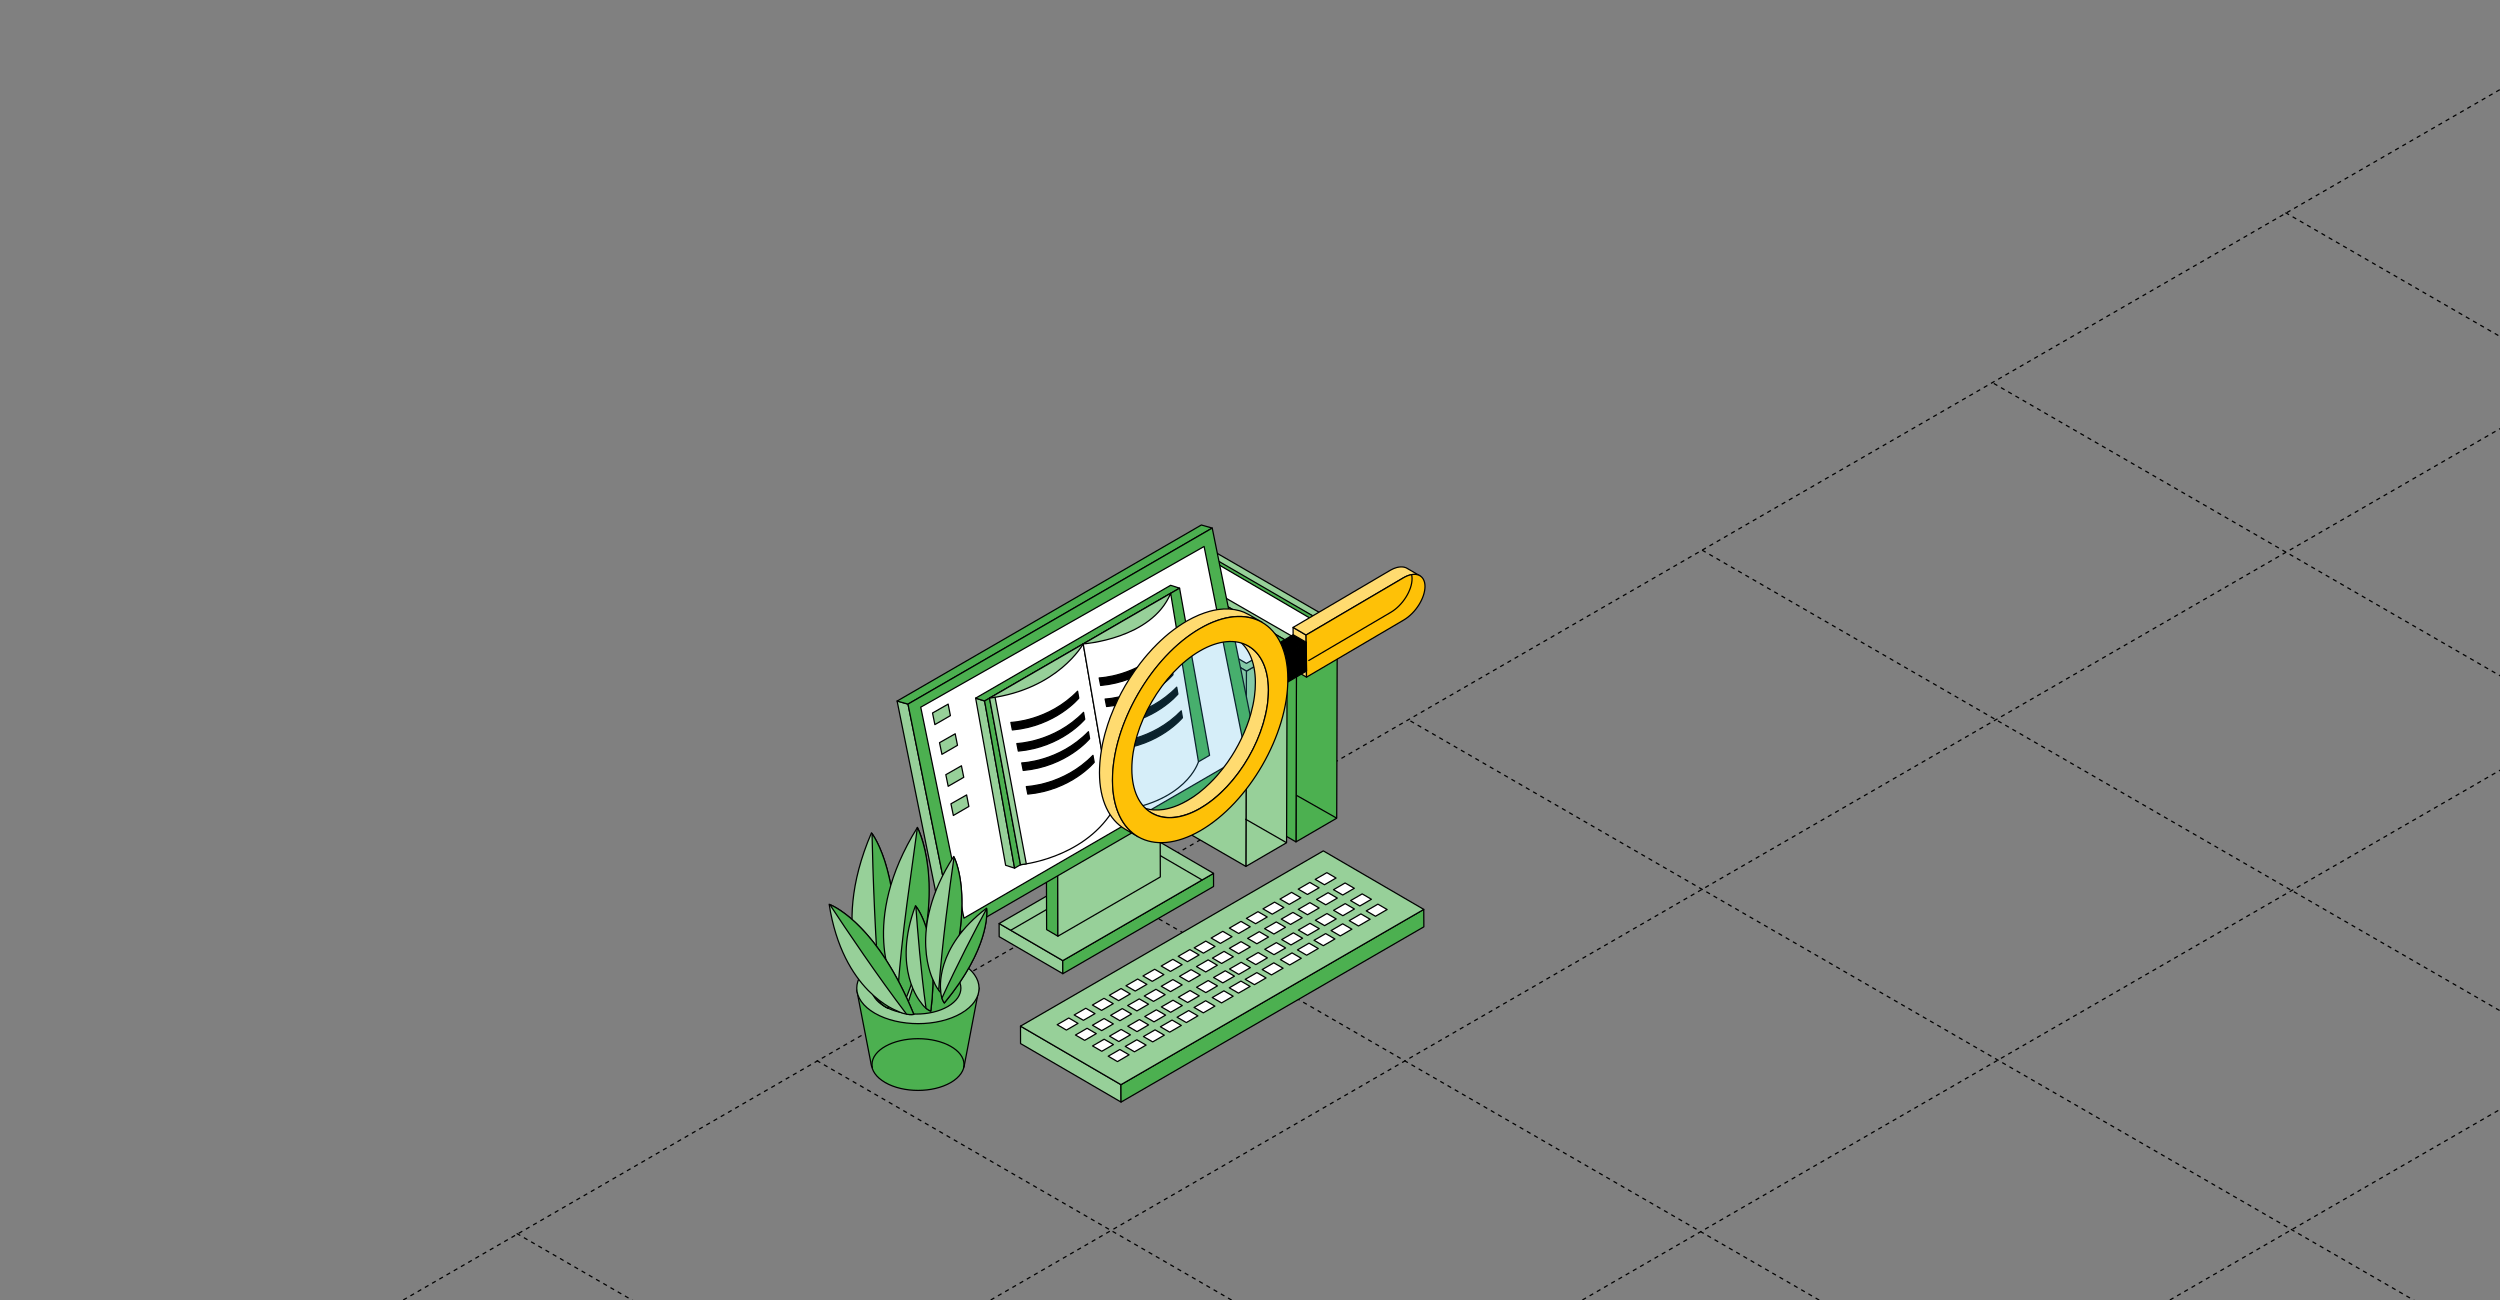 <?xml version="1.0" encoding="UTF-8"?> <svg xmlns="http://www.w3.org/2000/svg" width="1200" height="624" viewBox="0 0 1200 624" fill="none"><rect x="0" y="0" width="1200" height="624" fill="#808080" stroke="none"/><g clip-path="url(#clip0_2045_7719)"><path d="M392 509.057L2051.5 1467.06" stroke="black" stroke-width="0.6" stroke-linejoin="round" stroke-dasharray="2 2"></path><path d="M248 592.057L1907.5 1550.06" stroke="black" stroke-width="0.6" stroke-linejoin="round" stroke-dasharray="2 2"></path><path d="M532 427.057L2191.5 1385.06" stroke="black" stroke-width="0.6" stroke-linejoin="round" stroke-dasharray="2 2"></path><path d="M677 346.057L2336.5 1304.06" stroke="black" stroke-width="0.6" stroke-linejoin="round" stroke-dasharray="2 2"></path><path d="M817 264.057L2476.5 1222.06" stroke="black" stroke-width="0.6" stroke-linejoin="round" stroke-dasharray="2 2"></path><path d="M957 184.057L2616.5 1142.06" stroke="black" stroke-width="0.6" stroke-linejoin="round" stroke-dasharray="2 2"></path><path d="M1097 102.057L2756.5 1060.06" stroke="black" stroke-width="0.6" stroke-linejoin="round" stroke-dasharray="2 2"></path><path d="M1335 -34.943L-324.5 923.057" stroke="black" stroke-width="0.6" stroke-linejoin="round" stroke-dasharray="2 2"></path><path d="M1617 -34.943L-42.5 923.057" stroke="black" stroke-width="0.6" stroke-linejoin="round" stroke-dasharray="2 2"></path><path d="M1901 -34.943L241.5 923.057" stroke="black" stroke-width="0.6" stroke-linejoin="round" stroke-dasharray="2 2"></path><path d="M2183 -34.943L523.5 923.057" stroke="black" stroke-width="0.6" stroke-linejoin="round" stroke-dasharray="2 2"></path><path d="M622.068 404.106L641.624 392.729L641.884 298.957L622.329 310.359L622.068 404.106Z" fill="#4CB050" stroke="black" stroke-width="0.6" stroke-miterlimit="10" stroke-linecap="round" stroke-linejoin="round"></path><path d="M622.328 310.359L641.883 298.958L579.813 263.047L576.881 264.73V266.342L564.774 273.5L563.308 272.647L560.258 274.424L622.328 310.359Z" fill="#97D099" stroke="black" stroke-width="0.6" stroke-miterlimit="10" stroke-linecap="round" stroke-linejoin="round"></path><path d="M560.258 274.423L559.998 368.17L622.068 404.105L622.329 310.358L560.258 274.423Z" fill="#4CB050" stroke="black" stroke-width="0.6" stroke-miterlimit="10" stroke-linecap="round" stroke-linejoin="round"></path><path d="M564.773 273.499L622.327 306.636L635.923 298.956L576.881 266.34L564.773 273.499Z" fill="white" stroke="black" stroke-width="0.6" stroke-miterlimit="10" stroke-linecap="round" stroke-linejoin="round"></path><path d="M576.879 264.728V266.34L634.244 299.904L635.922 298.956L576.879 264.728Z" fill="#4CB050" stroke="black" stroke-width="0.6" stroke-miterlimit="10" stroke-linecap="round" stroke-linejoin="round"></path><path d="M598.02 415.886L617.551 404.508L617.835 310.737L598.28 322.138L598.02 415.886Z" fill="#97D099" stroke="black" stroke-width="0.6" stroke-miterlimit="10" stroke-linecap="round" stroke-linejoin="round"></path><path d="M598.282 322.138L617.837 310.737L555.743 274.825L552.835 276.508V278.12L540.727 285.279L539.262 284.426L536.211 286.203L598.282 322.138Z" fill="#97D099" stroke="black" stroke-width="0.6" stroke-miterlimit="10" stroke-linecap="round" stroke-linejoin="round"></path><path d="M536.209 286.203L535.949 379.975L598.019 415.886L598.28 322.138L536.209 286.203Z" fill="#97D099" stroke="black" stroke-width="0.6" stroke-miterlimit="10" stroke-linecap="round" stroke-linejoin="round"></path><path d="M540.725 285.28L598.279 318.418L611.852 310.738L552.832 278.121L540.725 285.28Z" fill="white" stroke="black" stroke-width="0.6" stroke-miterlimit="10" stroke-linecap="round" stroke-linejoin="round"></path><path d="M552.832 276.51V278.122L610.197 311.686L611.852 310.738L552.832 276.51Z" fill="#5B7F2A" stroke="black" stroke-width="0.6" stroke-miterlimit="10" stroke-linecap="round" stroke-linejoin="round"></path><path d="M479.578 443.289L479.602 449.594L510.152 467.371L510.129 461.09L479.578 443.289Z" fill="#97D099" stroke="black" stroke-width="0.6" stroke-miterlimit="10" stroke-linecap="round" stroke-linejoin="round"></path><path d="M510.129 461.091L510.152 467.372L582.509 425.512L582.485 419.206L510.129 461.091Z" fill="#4CB050" stroke="black" stroke-width="0.6" stroke-miterlimit="10" stroke-linecap="round" stroke-linejoin="round"></path><path d="M479.578 443.287L510.129 461.089L582.485 419.204L551.959 401.426L479.578 443.287Z" fill="#97D099" stroke="black" stroke-width="0.6" stroke-miterlimit="10" stroke-linecap="round" stroke-linejoin="round"></path><path d="M576.76 422.249L552.023 407.844L485.352 446.402" stroke="black" stroke-width="0.6" stroke-miterlimit="10" stroke-linecap="round" stroke-linejoin="round"></path><path d="M507.789 449.378L502.375 446.202L502.209 389.621L507.623 392.774L507.789 449.378Z" fill="#4CB050" stroke="black" stroke-width="0.6" stroke-miterlimit="10" stroke-linecap="round" stroke-linejoin="round"></path><path d="M507.623 392.775L502.209 389.623L551.368 361.155L556.783 364.331L507.623 392.775Z" fill="#C0C5D1" stroke="black" stroke-width="0.6" stroke-miterlimit="10" stroke-linecap="round" stroke-linejoin="round"></path><path d="M556.782 364.33L556.948 420.934L507.789 449.378L507.623 392.774L556.782 364.33Z" fill="#97D099" stroke="black" stroke-width="0.6" stroke-miterlimit="10" stroke-linecap="round" stroke-linejoin="round"></path><path d="M458.297 448.976L453.047 447.507L430.607 336.503L435.833 337.972L458.297 448.976Z" fill="#97D099" stroke="black" stroke-width="0.6" stroke-miterlimit="10" stroke-linecap="round" stroke-linejoin="round"></path><path d="M435.833 337.973L430.607 336.503L576.645 252L581.871 253.47L435.833 337.973Z" fill="#4CB050" stroke="black" stroke-width="0.6" stroke-miterlimit="10" stroke-linecap="round" stroke-linejoin="round"></path><path d="M581.869 253.469L604.333 364.449L458.296 448.976L435.832 337.972L581.869 253.469Z" fill="#4CB050" stroke="black" stroke-width="0.6" stroke-miterlimit="10" stroke-linecap="round" stroke-linejoin="round"></path><path d="M577.969 262.311L597.902 362.292L462.695 440.704L441.957 339.442L577.969 262.311Z" fill="white" stroke="black" stroke-width="0.6" stroke-miterlimit="10" stroke-linecap="round" stroke-linejoin="round"></path><path d="M455.105 337.974L456.193 343.497L448.744 347.811L447.609 342.241L455.105 337.974Z" fill="#97D099" stroke="black" stroke-width="0.6" stroke-miterlimit="10" stroke-linecap="round" stroke-linejoin="round"></path><path d="M458.486 352.218L459.598 357.74L452.125 362.078L450.967 356.485L458.486 352.218Z" fill="#97D099" stroke="black" stroke-width="0.6" stroke-miterlimit="10" stroke-linecap="round" stroke-linejoin="round"></path><path d="M461.488 367.579L462.599 373.102L455.127 377.416L453.992 371.845L461.488 367.579Z" fill="#97D099" stroke="black" stroke-width="0.6" stroke-miterlimit="10" stroke-linecap="round" stroke-linejoin="round"></path><path d="M463.971 381.565L465.058 387.088L457.61 391.425L456.451 385.831L463.971 381.565Z" fill="#97D099" stroke="black" stroke-width="0.6" stroke-miterlimit="10" stroke-linecap="round" stroke-linejoin="round"></path><path d="M489.84 492.544L489.863 500.911L538.1 528.999L538.053 520.632L489.84 492.544Z" fill="#97D099" stroke="black" stroke-width="0.6" stroke-miterlimit="10" stroke-linecap="round" stroke-linejoin="round"></path><path d="M538.053 520.633L538.101 529L683.451 444.876L683.404 436.51L538.053 520.633Z" fill="#4CB050" stroke="black" stroke-width="0.6" stroke-miterlimit="10" stroke-linecap="round" stroke-linejoin="round"></path><path d="M489.84 492.545L538.053 520.634L683.405 436.51L635.192 408.421L489.84 492.545Z" fill="#97D099" stroke="black" stroke-width="0.6" stroke-miterlimit="10" stroke-linecap="round" stroke-linejoin="round"></path><path d="M507.455 491.858L511.876 494.442L517.434 491.218L513.011 488.633L507.455 491.858Z" fill="white" stroke="black" stroke-width="0.6" stroke-miterlimit="10" stroke-linecap="round" stroke-linejoin="round"></path><path d="M515.615 487.188L520.037 489.747L525.594 486.547L521.171 483.964L515.615 487.188Z" fill="white" stroke="black" stroke-width="0.6" stroke-miterlimit="10" stroke-linecap="round" stroke-linejoin="round"></path><path d="M524.363 482.424L528.761 484.984L534.342 481.761L529.92 479.2L524.363 482.424Z" fill="white" stroke="black" stroke-width="0.6" stroke-miterlimit="10" stroke-linecap="round" stroke-linejoin="round"></path><path d="M532.518 477.73L536.94 480.314L542.52 477.09L538.098 474.506L532.518 477.73Z" fill="white" stroke="black" stroke-width="0.6" stroke-miterlimit="10" stroke-linecap="round" stroke-linejoin="round"></path><path d="M540.488 473.157L544.911 475.716L550.49 472.493L546.069 469.932L540.488 473.157Z" fill="white" stroke="black" stroke-width="0.6" stroke-miterlimit="10" stroke-linecap="round" stroke-linejoin="round"></path><path d="M548.646 468.462L553.092 471.046L558.648 467.822L554.227 465.238L548.646 468.462Z" fill="white" stroke="black" stroke-width="0.6" stroke-miterlimit="10" stroke-linecap="round" stroke-linejoin="round"></path><path d="M557.396 463.698L561.819 466.282L567.398 463.059L562.977 460.475L557.396 463.698Z" fill="white" stroke="black" stroke-width="0.6" stroke-miterlimit="10" stroke-linecap="round" stroke-linejoin="round"></path><path d="M565.555 459.028L569.977 461.612L575.557 458.388L571.135 455.805L565.555 459.028Z" fill="white" stroke="black" stroke-width="0.6" stroke-miterlimit="10" stroke-linecap="round" stroke-linejoin="round"></path><path d="M573.213 454.951L577.634 457.511L583.191 454.287L578.769 451.728L573.213 454.951Z" fill="white" stroke="black" stroke-width="0.6" stroke-miterlimit="10" stroke-linecap="round" stroke-linejoin="round"></path><path d="M581.371 450.257L585.792 452.841L591.35 449.617L586.927 447.034L581.371 450.257Z" fill="white" stroke="black" stroke-width="0.6" stroke-miterlimit="10" stroke-linecap="round" stroke-linejoin="round"></path><path d="M590.121 445.492L594.542 448.076L600.1 444.853L595.677 442.269L590.121 445.492Z" fill="white" stroke="black" stroke-width="0.6" stroke-miterlimit="10" stroke-linecap="round" stroke-linejoin="round"></path><path d="M598.277 440.823L602.7 443.383L608.256 440.159L603.835 437.6L598.277 440.823Z" fill="white" stroke="black" stroke-width="0.6" stroke-miterlimit="10" stroke-linecap="round" stroke-linejoin="round"></path><path d="M606.246 436.249L610.667 438.809L616.225 435.586L611.802 433.025L606.246 436.249Z" fill="white" stroke="black" stroke-width="0.6" stroke-miterlimit="10" stroke-linecap="round" stroke-linejoin="round"></path><path d="M614.406 431.555L618.851 434.115L624.385 430.915L619.963 428.331L614.406 431.555Z" fill="white" stroke="black" stroke-width="0.6" stroke-miterlimit="10" stroke-linecap="round" stroke-linejoin="round"></path><path d="M623.154 426.79L627.576 429.35L633.133 426.15L628.711 423.566L623.154 426.79Z" fill="white" stroke="black" stroke-width="0.6" stroke-miterlimit="10" stroke-linecap="round" stroke-linejoin="round"></path><path d="M631.314 422.098L635.737 424.681L641.293 421.457L636.895 418.873L631.314 422.098Z" fill="white" stroke="black" stroke-width="0.6" stroke-miterlimit="10" stroke-linecap="round" stroke-linejoin="round"></path><path d="M516.229 496.81L520.65 499.371L526.207 496.147L521.785 493.587L516.229 496.81Z" fill="white" stroke="black" stroke-width="0.6" stroke-miterlimit="10" stroke-linecap="round" stroke-linejoin="round"></path><path d="M524.387 492.117L528.809 494.701L534.39 491.477L529.944 488.893L524.387 492.117Z" fill="white" stroke="black" stroke-width="0.6" stroke-miterlimit="10" stroke-linecap="round" stroke-linejoin="round"></path><path d="M533.135 487.353L537.557 489.937L543.114 486.713L538.692 484.129L533.135 487.353Z" fill="white" stroke="black" stroke-width="0.6" stroke-miterlimit="10" stroke-linecap="round" stroke-linejoin="round"></path><path d="M541.291 482.66L545.712 485.244L551.293 482.02L546.847 479.46L541.291 482.66Z" fill="white" stroke="black" stroke-width="0.6" stroke-miterlimit="10" stroke-linecap="round" stroke-linejoin="round"></path><path d="M549.26 478.084L553.681 480.667L559.262 477.444L554.84 474.861L549.26 478.084Z" fill="white" stroke="black" stroke-width="0.6" stroke-miterlimit="10" stroke-linecap="round" stroke-linejoin="round"></path><path d="M557.418 473.415L561.84 475.975L567.421 472.751L562.999 470.192L557.418 473.415Z" fill="white" stroke="black" stroke-width="0.6" stroke-miterlimit="10" stroke-linecap="round" stroke-linejoin="round"></path><path d="M566.17 468.65L570.615 471.21L576.148 467.986L571.726 465.427L566.17 468.65Z" fill="white" stroke="black" stroke-width="0.6" stroke-miterlimit="10" stroke-linecap="round" stroke-linejoin="round"></path><path d="M574.326 463.957L578.748 466.541L584.306 463.317L579.907 460.733L574.326 463.957Z" fill="white" stroke="black" stroke-width="0.6" stroke-miterlimit="10" stroke-linecap="round" stroke-linejoin="round"></path><path d="M581.984 459.88L586.383 462.464L591.964 459.24L587.542 456.657L581.984 459.88Z" fill="white" stroke="black" stroke-width="0.6" stroke-miterlimit="10" stroke-linecap="round" stroke-linejoin="round"></path><path d="M590.121 455.187L594.542 457.771L600.123 454.547L595.701 451.987L590.121 455.187Z" fill="white" stroke="black" stroke-width="0.6" stroke-miterlimit="10" stroke-linecap="round" stroke-linejoin="round"></path><path d="M598.869 450.424L603.291 453.008L608.872 449.784L604.45 447.2L598.869 450.424Z" fill="white" stroke="black" stroke-width="0.6" stroke-miterlimit="10" stroke-linecap="round" stroke-linejoin="round"></path><path d="M607.025 445.753L611.471 448.337L617.027 445.09L612.606 442.53L607.025 445.753Z" fill="white" stroke="black" stroke-width="0.6" stroke-miterlimit="10" stroke-linecap="round" stroke-linejoin="round"></path><path d="M615.02 441.178L619.441 443.738L625.022 440.515L620.599 437.954L615.02 441.178Z" fill="white" stroke="black" stroke-width="0.6" stroke-miterlimit="10" stroke-linecap="round" stroke-linejoin="round"></path><path d="M623.176 436.486L627.598 439.07L633.155 435.846L628.757 433.262L623.176 436.486Z" fill="white" stroke="black" stroke-width="0.6" stroke-miterlimit="10" stroke-linecap="round" stroke-linejoin="round"></path><path d="M631.928 431.721L636.35 434.305L641.906 431.081L637.485 428.498L631.928 431.721Z" fill="white" stroke="black" stroke-width="0.6" stroke-miterlimit="10" stroke-linecap="round" stroke-linejoin="round"></path><path d="M640.086 427.05L644.507 429.61L650.064 426.387L645.642 423.826L640.086 427.05Z" fill="white" stroke="black" stroke-width="0.6" stroke-miterlimit="10" stroke-linecap="round" stroke-linejoin="round"></path><path d="M524.432 502.049L528.854 504.61L534.435 501.41L529.989 498.826L524.432 502.049Z" fill="white" stroke="black" stroke-width="0.6" stroke-miterlimit="10" stroke-linecap="round" stroke-linejoin="round"></path><path d="M532.59 497.356L537.012 499.94L542.593 496.716L538.147 494.132L532.59 497.356Z" fill="white" stroke="black" stroke-width="0.6" stroke-miterlimit="10" stroke-linecap="round" stroke-linejoin="round"></path><path d="M541.34 492.591L545.762 495.175L551.319 491.951L546.897 489.368L541.34 492.591Z" fill="white" stroke="black" stroke-width="0.6" stroke-miterlimit="10" stroke-linecap="round" stroke-linejoin="round"></path><path d="M549.496 487.921L553.917 490.482L559.475 487.257L555.052 484.698L549.496 487.921Z" fill="white" stroke="black" stroke-width="0.6" stroke-miterlimit="10" stroke-linecap="round" stroke-linejoin="round"></path><path d="M557.465 483.323L561.91 485.906L567.467 482.682L563.045 480.098L557.465 483.323Z" fill="white" stroke="black" stroke-width="0.6" stroke-miterlimit="10" stroke-linecap="round" stroke-linejoin="round"></path><path d="M565.646 478.654L570.044 481.214L575.625 478.014L571.204 475.43L565.646 478.654Z" fill="white" stroke="black" stroke-width="0.6" stroke-miterlimit="10" stroke-linecap="round" stroke-linejoin="round"></path><path d="M574.371 473.889L578.793 476.448L584.374 473.225L579.928 470.664L574.371 473.889Z" fill="white" stroke="black" stroke-width="0.6" stroke-miterlimit="10" stroke-linecap="round" stroke-linejoin="round"></path><path d="M582.529 469.196L586.952 471.779L592.532 468.555L588.11 465.971L582.529 469.196Z" fill="white" stroke="black" stroke-width="0.6" stroke-miterlimit="10" stroke-linecap="round" stroke-linejoin="round"></path><path d="M590.191 465.119L594.613 467.702L600.17 464.479L595.748 461.896L590.191 465.119Z" fill="white" stroke="black" stroke-width="0.6" stroke-miterlimit="10" stroke-linecap="round" stroke-linejoin="round"></path><path d="M598.352 460.426L602.773 463.01L608.33 459.786L603.908 457.226L598.352 460.426Z" fill="white" stroke="black" stroke-width="0.6" stroke-miterlimit="10" stroke-linecap="round" stroke-linejoin="round"></path><path d="M607.102 455.66L611.499 458.244L617.08 455.021L612.658 452.46L607.102 455.66Z" fill="white" stroke="black" stroke-width="0.6" stroke-miterlimit="10" stroke-linecap="round" stroke-linejoin="round"></path><path d="M615.232 450.992L619.654 453.575L625.234 450.351L620.812 447.768L615.232 450.992Z" fill="white" stroke="black" stroke-width="0.6" stroke-miterlimit="10" stroke-linecap="round" stroke-linejoin="round"></path><path d="M623.227 446.418L627.648 448.978L633.229 445.754L628.784 443.194L623.227 446.418Z" fill="white" stroke="black" stroke-width="0.6" stroke-miterlimit="10" stroke-linecap="round" stroke-linejoin="round"></path><path d="M631.385 441.724L635.806 444.308L641.362 441.084L636.941 438.5L631.385 441.724Z" fill="white" stroke="black" stroke-width="0.6" stroke-miterlimit="10" stroke-linecap="round" stroke-linejoin="round"></path><path d="M640.135 436.959L644.556 439.543L650.113 436.319L645.692 433.735L640.135 436.959Z" fill="white" stroke="black" stroke-width="0.6" stroke-miterlimit="10" stroke-linecap="round" stroke-linejoin="round"></path><path d="M648.293 432.288L652.714 434.872L658.271 431.649L653.849 429.065L648.293 432.288Z" fill="white" stroke="black" stroke-width="0.6" stroke-miterlimit="10" stroke-linecap="round" stroke-linejoin="round"></path><path d="M531.949 506.979L536.371 509.563L541.951 506.316L537.529 503.755L531.949 506.979Z" fill="white" stroke="black" stroke-width="0.6" stroke-miterlimit="10" stroke-linecap="round" stroke-linejoin="round"></path><path d="M540.133 502.286L544.532 504.87L550.111 501.646L545.69 499.086L540.133 502.286Z" fill="white" stroke="black" stroke-width="0.6" stroke-miterlimit="10" stroke-linecap="round" stroke-linejoin="round"></path><path d="M548.859 497.545L553.281 500.106L558.861 496.882L554.416 494.322L548.859 497.545Z" fill="white" stroke="black" stroke-width="0.6" stroke-miterlimit="10" stroke-linecap="round" stroke-linejoin="round"></path><path d="M557.014 492.851L561.436 495.434L567.016 492.211L562.594 489.627L557.014 492.851Z" fill="white" stroke="black" stroke-width="0.6" stroke-miterlimit="10" stroke-linecap="round" stroke-linejoin="round"></path><path d="M565.012 488.278L569.433 490.837L574.99 487.614L570.568 485.054L565.012 488.278Z" fill="white" stroke="black" stroke-width="0.6" stroke-miterlimit="10" stroke-linecap="round" stroke-linejoin="round"></path><path d="M573.164 483.585L577.586 486.168L583.143 482.944L578.721 480.361L573.164 483.585Z" fill="white" stroke="black" stroke-width="0.6" stroke-miterlimit="10" stroke-linecap="round" stroke-linejoin="round"></path><path d="M581.891 478.82L586.335 481.404L591.893 478.181L587.47 475.597L581.891 478.82Z" fill="white" stroke="black" stroke-width="0.6" stroke-miterlimit="10" stroke-linecap="round" stroke-linejoin="round"></path><path d="M590.072 474.15L594.471 476.71L600.051 473.486L595.629 470.927L590.072 474.15Z" fill="white" stroke="black" stroke-width="0.6" stroke-miterlimit="10" stroke-linecap="round" stroke-linejoin="round"></path><path d="M597.711 470.073L602.133 472.634L607.689 469.41L603.292 466.85L597.711 470.073Z" fill="white" stroke="black" stroke-width="0.6" stroke-miterlimit="10" stroke-linecap="round" stroke-linejoin="round"></path><path d="M605.869 465.38L610.291 467.964L615.871 464.74L611.426 462.156L605.869 465.38Z" fill="white" stroke="black" stroke-width="0.6" stroke-miterlimit="10" stroke-linecap="round" stroke-linejoin="round"></path><path d="M614.596 460.616L619.041 463.2L624.598 459.977L620.176 457.393L614.596 460.616Z" fill="white" stroke="black" stroke-width="0.6" stroke-miterlimit="10" stroke-linecap="round" stroke-linejoin="round"></path><path d="M622.777 455.946L627.199 458.505L632.756 455.281L628.334 452.722L622.777 455.946Z" fill="white" stroke="black" stroke-width="0.6" stroke-miterlimit="10" stroke-linecap="round" stroke-linejoin="round"></path><path d="M630.744 451.347L635.167 453.931L640.747 450.707L636.326 448.123L630.744 451.347Z" fill="white" stroke="black" stroke-width="0.6" stroke-miterlimit="10" stroke-linecap="round" stroke-linejoin="round"></path><path d="M638.928 446.677L643.325 449.237L648.906 446.013L644.484 443.43L638.928 446.677Z" fill="white" stroke="black" stroke-width="0.6" stroke-miterlimit="10" stroke-linecap="round" stroke-linejoin="round"></path><path d="M647.65 441.915L652.072 444.475L657.652 441.251L653.231 438.668L647.65 441.915Z" fill="white" stroke="black" stroke-width="0.6" stroke-miterlimit="10" stroke-linecap="round" stroke-linejoin="round"></path><path d="M655.809 437.222L660.231 439.805L665.812 436.581L661.389 433.997L655.809 437.222Z" fill="white" stroke="black" stroke-width="0.6" stroke-miterlimit="10" stroke-linecap="round" stroke-linejoin="round"></path><path d="M487.005 416.717L482.701 415.342L468.301 335.106L472.604 336.481L487.005 416.717Z" fill="#97D099" stroke="black" stroke-width="0.6" stroke-miterlimit="10" stroke-linecap="round" stroke-linejoin="round"></path><path d="M472.604 336.479L468.301 335.104L561.892 280.942L566.195 282.316L472.604 336.479Z" fill="#4CB050" stroke="black" stroke-width="0.6" stroke-miterlimit="10" stroke-linecap="round" stroke-linejoin="round"></path><path d="M566.196 282.317L580.596 362.553L487.006 416.716L472.605 336.48L566.196 282.317Z" fill="#4CB050" stroke="black" stroke-width="0.6" stroke-miterlimit="10" stroke-linecap="round" stroke-linejoin="round"></path><path d="M519.942 309.078L474.967 335.104L487.003 341.03C487.003 341.03 519.942 322.968 519.942 309.101V309.078Z" fill="#97D099" stroke="black" stroke-width="0.6" stroke-miterlimit="10" stroke-linecap="round" stroke-linejoin="round"></path><path d="M519.942 309.078C519.942 309.078 507.976 330.767 474.967 335.105L489.841 415.057C489.841 415.057 519.326 412.354 533.822 389.599L519.942 309.054V309.078Z" fill="white" stroke="black" stroke-width="0.6" stroke-miterlimit="10" stroke-linecap="round" stroke-linejoin="round"></path><path d="M519.943 309.078L561.915 284.782C561.915 284.782 557.162 311.828 519.943 309.078Z" fill="#97D099" stroke="black" stroke-width="0.6" stroke-miterlimit="10" stroke-linecap="round" stroke-linejoin="round"></path><path d="M519.943 309.078C519.943 309.078 552.858 306.802 561.915 284.782L575.251 365.635C575.251 365.635 569.529 385.806 533.824 389.599L519.943 309.054V309.078Z" fill="white" stroke="black" stroke-width="0.6" stroke-miterlimit="10" stroke-linecap="round" stroke-linejoin="round"></path><path d="M485.229 346.767C485.229 346.767 503.176 346.245 517.245 331.786L517.813 335.105C517.813 335.105 506.841 348.45 485.938 350.37L485.229 346.767Z" fill="black" stroke="black" stroke-width="0.6" stroke-miterlimit="10" stroke-linecap="round" stroke-linejoin="round"></path><path d="M488.09 356.911C488.09 356.911 506.037 356.39 520.106 341.931L520.674 345.249C520.674 345.249 509.702 358.594 488.799 360.514L488.09 356.911Z" fill="black" stroke="black" stroke-width="0.6" stroke-miterlimit="10" stroke-linecap="round" stroke-linejoin="round"></path><path d="M490.455 366.204C490.455 366.204 508.402 365.682 522.448 351.222L523.015 354.541C523.015 354.541 512.044 367.886 491.14 369.806L490.432 366.204H490.455Z" fill="black" stroke="black" stroke-width="0.6" stroke-miterlimit="10" stroke-linecap="round" stroke-linejoin="round"></path><path d="M492.633 377.558C492.633 377.558 510.581 377.036 524.625 362.577L525.217 365.896C525.217 365.896 514.245 379.241 493.342 381.161L492.633 377.558Z" fill="black" stroke="black" stroke-width="0.6" stroke-miterlimit="10" stroke-linecap="round" stroke-linejoin="round"></path><path d="M527.604 325.41C527.604 325.41 545.551 324.889 559.596 310.43L560.187 313.748C560.187 313.748 549.216 327.093 528.313 329.013L527.604 325.41Z" fill="black" stroke="black" stroke-width="0.6" stroke-miterlimit="10" stroke-linecap="round" stroke-linejoin="round"></path><path d="M530.465 335.532C530.465 335.532 548.412 335.01 562.481 320.551L563.049 323.87C563.049 323.87 552.077 337.215 531.173 339.135L530.465 335.532Z" fill="black" stroke="black" stroke-width="0.6" stroke-miterlimit="10" stroke-linecap="round" stroke-linejoin="round"></path><path d="M532.805 344.822C532.805 344.822 550.752 344.324 564.822 329.842L565.389 333.16C565.389 333.16 554.417 346.505 533.514 348.425L532.805 344.822Z" fill="black" stroke="black" stroke-width="0.6" stroke-miterlimit="10" stroke-linecap="round" stroke-linejoin="round"></path><path d="M535.006 356.177C535.006 356.177 552.953 355.68 566.999 341.197L567.566 344.515C567.566 344.515 556.595 357.86 535.691 359.78L534.982 356.177H535.006Z" fill="black" stroke="black" stroke-width="0.6" stroke-miterlimit="10" stroke-linecap="round" stroke-linejoin="round"></path><path d="M474.967 335.104L489.841 415.081L492.63 414.653L477.639 334.701L474.967 335.104Z" fill="#97D099" stroke="black" stroke-width="0.6" stroke-miterlimit="10" stroke-linecap="round" stroke-linejoin="round"></path><path d="M456.286 501.314C465.035 506.387 465.059 514.564 456.381 519.613C447.703 524.662 433.633 524.662 424.884 519.613C416.159 514.564 416.112 506.387 424.79 501.338C433.444 496.289 447.561 496.265 456.286 501.338V501.314Z" fill="#4CB050" stroke="black" stroke-width="0.6" stroke-miterlimit="10" stroke-linecap="round" stroke-linejoin="round"></path><path d="M462.812 511.674L469.953 474.27L411.24 475.219L418.31 511.674" fill="#4CB050"></path><path d="M462.812 511.674L469.953 474.27L411.24 475.219L418.31 511.674" stroke="black" stroke-width="0.6" stroke-miterlimit="10" stroke-linecap="round" stroke-linejoin="round"></path><path d="M461.273 462.227C472.812 468.912 472.836 479.697 461.415 486.357C449.994 493.018 431.432 493.018 419.916 486.357C408.401 479.697 408.354 468.935 419.775 462.274C431.195 455.614 449.781 455.614 461.273 462.251V462.227Z" fill="#97D099" stroke="black" stroke-width="0.6" stroke-miterlimit="10" stroke-linecap="round" stroke-linejoin="round"></path><path d="M454.891 465.474C463.332 470.357 463.332 478.226 454.985 483.109C446.639 487.969 433.089 487.969 424.648 483.109C416.254 478.226 416.183 470.381 424.53 465.498C432.877 460.662 446.473 460.639 454.891 465.498V465.474Z" fill="#4CB050" stroke="black" stroke-width="0.6" stroke-miterlimit="10" stroke-linecap="round" stroke-linejoin="round"></path><path d="M418.692 476.521C418.692 476.521 397.056 449.096 418.314 399.745C418.314 399.745 437.017 423.378 426.306 483.94C426.306 483.94 422.144 482.376 418.692 476.521Z" fill="#97D099" stroke="black" stroke-width="0.6" stroke-miterlimit="10" stroke-linecap="round" stroke-linejoin="round"></path><path d="M418.572 400.1C418.974 419.111 420.062 452.082 422.663 481.498C424.697 483.347 426.304 483.963 426.304 483.963C436.283 427.478 420.748 403.158 418.572 400.124V400.1Z" fill="#4CB050" stroke="black" stroke-width="0.6" stroke-miterlimit="10" stroke-linecap="round" stroke-linejoin="round"></path><path d="M429.333 473.178C429.333 473.178 411.977 442.814 440.352 397.184C440.352 397.184 455.343 423.329 435.741 481.64C435.741 481.64 431.863 479.483 429.333 473.178Z" fill="#97D099" stroke="black" stroke-width="0.6" stroke-miterlimit="10" stroke-linecap="round" stroke-linejoin="round"></path><path d="M440.35 397.184C437.938 416.028 432.594 448.763 430.82 478.251C432.57 480.384 434.06 481.238 434.06 481.238C455.341 430.322 442.028 400.503 440.35 397.208V397.184Z" fill="#4CB050" stroke="black" stroke-width="0.6" stroke-miterlimit="10" stroke-linecap="round" stroke-linejoin="round"></path><path d="M430.442 485.149C430.442 485.149 404.479 475.952 398 434.043C398 434.043 420.369 441.936 438.624 486.902C438.624 486.902 435.195 487.614 430.419 485.149H430.442Z" fill="#97D099" stroke="black" stroke-width="0.6" stroke-miterlimit="10" stroke-linecap="round" stroke-linejoin="round"></path><path d="M398.307 434.186C406.559 446.725 421.078 468.296 435.147 486.808C437.275 487.187 438.623 486.926 438.623 486.926C421.622 444.995 401.05 435.3 398.307 434.186Z" fill="#4CB050" stroke="black" stroke-width="0.6" stroke-miterlimit="10" stroke-linecap="round" stroke-linejoin="round"></path><path d="M441.956 481.095C441.956 481.095 428.053 465.19 439.426 434.754C439.426 434.754 451.415 448.455 446.78 485.338C446.78 485.338 444.203 484.531 441.956 481.095Z" fill="#97D099" stroke="black" stroke-width="0.6" stroke-miterlimit="10" stroke-linecap="round" stroke-linejoin="round"></path><path d="M439.592 434.944C440.396 446.417 442.027 466.304 444.487 483.963C445.787 485.006 446.78 485.338 446.78 485.338C451.107 450.944 440.987 436.722 439.592 434.944Z" fill="#4CB050" stroke="black" stroke-width="0.6" stroke-miterlimit="10" stroke-linecap="round" stroke-linejoin="round"></path><path d="M448.132 470.903C448.132 470.903 434.843 446.726 457.779 411.099C457.779 411.099 469.271 431.934 453.074 477.659C453.074 477.659 450.047 475.904 448.132 470.903Z" fill="#97D099" stroke="black" stroke-width="0.6" stroke-miterlimit="10" stroke-linecap="round" stroke-linejoin="round"></path><path d="M457.944 411.406C455.792 426.245 452.316 452.058 450.566 475.263C451.914 476.97 453.073 477.633 453.073 477.633C468.159 434.991 459.221 414.037 457.944 411.406Z" fill="#4CB050" stroke="black" stroke-width="0.6" stroke-miterlimit="10" stroke-linecap="round" stroke-linejoin="round"></path><path d="M451.534 475.406C451.534 475.406 448.389 455.045 473.548 435.939C473.548 435.939 476.315 453.48 453.284 481.427C453.284 481.427 451.605 479.412 451.534 475.406Z" fill="#97D099" stroke="black" stroke-width="0.6" stroke-miterlimit="10" stroke-linecap="round" stroke-linejoin="round"></path><path d="M473.596 436.176C468.275 446.037 459.29 463.27 452.125 479.104C452.622 480.644 453.284 481.426 453.284 481.426C474.754 455.376 473.808 438.38 473.596 436.176Z" fill="#4CB050" stroke="black" stroke-width="0.6" stroke-miterlimit="10" stroke-linecap="round" stroke-linejoin="round"></path><path opacity="0.2" d="M614.053 337.026C614.053 354.899 585.868 396.522 568.18 396.522C550.493 396.522 536.896 391.094 536.896 373.198C536.896 355.302 564.349 304.647 582.036 304.647C599.723 304.647 614.077 319.13 614.077 337.026H614.053Z" fill="#33ADE3" stroke="black" stroke-width="0.6" stroke-miterlimit="10" stroke-linecap="round" stroke-linejoin="round"></path><path d="M627.127 325.031L620.861 321.38L620.672 301.161L626.914 304.811L627.127 325.031Z" fill="#FFDB70" stroke="black" stroke-width="0.6" stroke-miterlimit="10" stroke-linecap="round" stroke-linejoin="round"></path><path d="M674.987 276.651C675.176 276.556 675.389 276.485 675.578 276.414C675.862 276.295 676.169 276.201 676.453 276.106C676.595 276.058 676.737 276.011 676.879 275.987C677.044 275.94 677.209 275.916 677.375 275.893C677.564 275.845 677.753 275.821 677.943 275.798C678.061 275.798 678.179 275.798 678.274 275.774C678.486 275.774 678.676 275.75 678.888 275.75C678.983 275.75 679.054 275.75 679.149 275.75C679.432 275.75 679.692 275.774 679.953 275.821C679.953 275.821 679.976 275.821 680 275.821C680.26 275.869 680.473 275.94 680.709 276.011C680.78 276.011 680.828 276.058 680.875 276.082C681.111 276.177 681.347 276.272 681.56 276.39C679.479 275.182 677.399 273.973 675.294 272.74C675.294 272.74 675.271 272.74 675.247 272.716C675.082 272.622 674.939 272.55 674.774 272.479C674.727 272.479 674.68 272.432 674.608 272.432C674.561 272.432 674.491 272.385 674.444 272.385C674.372 272.361 674.301 272.337 674.254 272.313C674.089 272.266 673.923 272.219 673.734 272.195C673.734 272.195 673.734 272.195 673.687 272.195C673.473 272.147 673.261 272.124 673.048 272.124H672.882C672.882 272.124 672.717 272.124 672.622 272.124C672.527 272.124 672.433 272.124 672.315 272.124C672.221 272.124 672.102 272.124 672.008 272.147C671.889 272.147 671.771 272.147 671.677 272.195C671.605 272.195 671.558 272.195 671.511 272.195C671.392 272.195 671.251 272.242 671.133 272.266C670.967 272.29 670.801 272.337 670.636 272.361C670.589 272.361 670.542 272.361 670.495 272.385C670.4 272.385 670.305 272.456 670.234 272.479C669.951 272.574 669.643 272.669 669.335 272.787C669.265 272.811 669.194 272.835 669.099 272.859C668.98 272.906 668.863 272.977 668.744 273.025C668.627 273.072 668.532 273.119 668.437 273.167C668.083 273.333 667.728 273.522 667.373 273.712L620.672 301.161L626.914 304.811L673.615 277.362C673.97 277.149 674.325 276.983 674.68 276.817C674.774 276.77 674.892 276.722 674.987 276.675V276.651Z" fill="#FFDB70" stroke="black" stroke-width="0.6" stroke-miterlimit="10" stroke-linecap="round" stroke-linejoin="round"></path><path d="M673.644 277.339C679.365 274.021 683.953 275.869 684 281.416C684.047 287.01 679.508 294.24 673.833 297.582L627.131 325.031L626.918 304.811L673.62 277.363L673.644 277.339Z" fill="#FEC107" stroke="black" stroke-width="0.6" stroke-miterlimit="10" stroke-linecap="round" stroke-linejoin="round"></path><path d="M677.631 276.11C677.73 276.605 677.784 277.142 677.789 277.719C677.836 283.313 673.296 290.542 667.621 293.885L628.229 317.037" stroke="black" stroke-width="0.6" stroke-miterlimit="10" stroke-linecap="round" stroke-linejoin="round"></path><path d="M615.47 328.942L609.205 325.292L609.062 311.543L615.328 315.194L615.47 328.942Z" fill="#452617" stroke="black" stroke-width="0.6" stroke-miterlimit="10" stroke-linecap="round" stroke-linejoin="round"></path><path d="M615.328 315.194L609.062 311.544L620.72 304.67L626.986 308.296L615.328 315.194Z" fill="black" stroke="black" stroke-width="0.6" stroke-miterlimit="10" stroke-linecap="round" stroke-linejoin="round"></path><path d="M626.987 308.296L627.153 322.068L615.472 328.942L615.33 315.194L626.987 308.296Z" fill="black" stroke="black" stroke-width="0.6" stroke-miterlimit="10" stroke-linecap="round" stroke-linejoin="round"></path><path d="M608.142 339.635C608.213 339.184 608.284 338.71 608.354 338.26C608.378 338.07 608.426 337.881 608.449 337.667C608.449 337.62 608.449 337.549 608.449 337.501C608.567 336.53 608.662 335.581 608.733 334.633C608.733 334.444 608.733 334.278 608.756 334.088C608.804 333.116 608.851 332.168 608.851 331.196C608.828 320.838 605.162 313.537 599.298 310.124C597.217 308.915 595.137 307.706 593.032 306.473C598.92 309.91 602.561 317.187 602.585 327.546C602.585 328.494 602.561 329.466 602.49 330.438C602.49 330.627 602.49 330.793 602.467 330.983C602.396 331.931 602.301 332.879 602.183 333.827C602.159 334.064 602.112 334.325 602.088 334.562C602.018 335.036 601.946 335.487 601.876 335.937C601.829 336.221 601.781 336.482 601.734 336.767C601.64 337.217 601.568 337.691 601.474 338.141C601.426 338.355 601.379 338.568 601.332 338.781C601.096 339.872 600.835 340.986 600.528 342.1C600.48 342.289 600.433 342.479 600.386 342.645C600.102 343.617 599.819 344.565 599.511 345.537C599.511 345.585 599.487 345.632 599.464 345.679C599.156 346.604 598.826 347.528 598.471 348.453C598.376 348.666 598.305 348.879 598.21 349.092C597.903 349.898 597.572 350.681 597.241 351.487C597.194 351.581 597.17 351.653 597.123 351.747C596.745 352.601 596.366 353.454 595.964 354.307C595.87 354.521 595.751 354.734 595.657 354.947C595.326 355.611 594.971 356.298 594.64 356.962C594.546 357.152 594.427 357.341 594.333 357.555C593.883 358.385 593.434 359.214 592.961 360.02C592.89 360.162 592.795 360.305 592.725 360.446C592.299 361.157 591.874 361.869 591.424 362.58C591.306 362.77 591.164 362.983 591.046 363.172C590.502 364.002 589.958 364.832 589.39 365.638C589.296 365.756 589.201 365.898 589.13 366.017C588.539 366.846 587.948 367.653 587.333 368.435C587.239 368.553 587.144 368.695 587.05 368.814C586.27 369.809 585.489 370.781 584.661 371.729C584.544 371.872 584.425 372.014 584.306 372.156C583.834 372.702 583.337 373.246 582.841 373.768C582.793 373.815 582.746 373.887 582.699 373.934C582.155 374.526 581.588 375.095 581.02 375.64C580.901 375.759 580.784 375.877 580.665 375.996C579.932 376.707 579.176 377.419 578.419 378.082C578.348 378.153 578.277 378.201 578.206 378.272C577.426 378.959 576.621 379.622 575.818 380.263C575.652 380.381 575.511 380.523 575.345 380.642C574.541 381.258 573.76 381.827 572.933 382.396C572.791 382.49 572.625 382.586 572.483 382.681C571.633 383.25 570.781 383.794 569.907 384.292C569.221 384.695 568.511 385.074 567.826 385.406C567.637 385.501 567.423 385.596 567.234 385.69C566.714 385.952 566.194 386.188 565.697 386.402C565.508 386.473 565.319 386.568 565.13 386.639C564.657 386.829 564.16 387.019 563.688 387.184C563.569 387.232 563.427 387.279 563.31 387.326C562.718 387.516 562.127 387.705 561.536 387.871C561.181 387.967 560.849 388.038 560.519 388.132C560.354 388.18 560.188 388.227 560.046 388.251C559.55 388.346 559.053 388.44 558.556 388.536C557.799 388.654 557.09 388.725 556.358 388.749C556.215 388.749 556.073 388.749 555.931 388.772C555.293 388.772 554.655 388.772 554.04 388.772C553.922 388.772 553.827 388.772 553.708 388.749C553.212 388.701 552.716 388.654 552.243 388.583C552.101 388.559 551.935 388.536 551.793 388.511C551.226 388.417 550.682 388.298 550.162 388.132C550.138 388.132 550.114 388.132 550.091 388.108C549.595 387.967 549.098 387.777 548.601 387.588C548.46 387.539 548.318 387.469 548.176 387.398C547.774 387.208 547.372 387.019 546.994 386.829C546.852 386.757 546.709 386.687 546.592 386.615C546.615 386.615 546.639 386.639 546.662 386.663C546.662 386.663 546.615 386.639 546.592 386.615L552.858 390.266C552.858 390.266 552.976 390.337 553.047 390.36C553.117 390.408 553.189 390.432 553.259 390.455C553.661 390.669 554.04 390.858 554.465 391.048C554.537 391.071 554.607 391.119 554.702 391.167C554.749 391.19 554.82 391.214 554.891 391.238C555.387 391.427 555.861 391.617 556.358 391.759C556.358 391.759 556.405 391.759 556.428 391.759C556.972 391.901 557.516 392.043 558.06 392.138C558.131 392.138 558.178 392.162 558.249 392.186C558.343 392.186 558.438 392.186 558.509 392.209C558.982 392.28 559.478 392.352 559.975 392.375C560.069 392.375 560.141 392.375 560.235 392.399C560.258 392.399 560.282 392.399 560.33 392.399C560.945 392.422 561.583 392.446 562.222 392.399C562.292 392.399 562.339 392.399 562.411 392.399C562.481 392.399 562.576 392.399 562.67 392.375C563.38 392.328 564.113 392.28 564.846 392.162C565.342 392.09 565.839 391.996 566.336 391.877C566.477 391.854 566.619 391.806 566.761 391.759C567.069 391.688 567.4 391.617 567.731 391.521C567.754 391.521 567.801 391.521 567.826 391.498C568.417 391.332 568.984 391.167 569.575 390.953C569.717 390.905 569.859 390.835 570.001 390.811C570.474 390.645 570.923 390.479 571.396 390.289C571.467 390.266 571.514 390.242 571.586 390.219C571.703 390.171 571.845 390.1 571.964 390.053C572.46 389.839 572.98 389.602 573.477 389.365C573.69 389.27 573.879 389.175 574.092 389.056C574.778 388.701 575.463 388.346 576.149 387.942C577.024 387.445 577.875 386.9 578.727 386.331C578.868 386.236 579.033 386.141 579.176 386.046C579.979 385.477 580.784 384.908 581.588 384.292C581.753 384.173 581.894 384.032 582.06 383.913C582.865 383.273 583.668 382.633 584.425 381.946C584.496 381.874 584.591 381.804 584.661 381.732C585.418 381.069 586.151 380.381 586.884 379.671C586.955 379.599 587.05 379.528 587.12 379.456C587.168 379.409 587.215 379.362 587.262 379.315C587.83 378.746 588.374 378.177 588.918 377.608C588.965 377.56 589.012 377.513 589.06 377.442C589.556 376.897 590.053 376.352 590.55 375.806C590.597 375.759 590.644 375.688 590.714 375.64C590.786 375.57 590.833 375.498 590.903 375.404C591.732 374.455 592.535 373.484 593.316 372.464C593.316 372.44 593.364 372.417 593.364 372.393C593.411 372.322 593.458 372.251 593.528 372.18C594.144 371.35 594.758 370.521 595.373 369.691C595.444 369.596 595.491 369.525 595.562 369.43C595.585 369.383 595.609 369.359 595.633 369.312C596.201 368.482 596.768 367.653 597.312 366.822C597.359 366.752 597.406 366.681 597.454 366.609C597.525 366.491 597.596 366.372 597.666 366.254C598.116 365.543 598.541 364.855 598.967 364.121C599.038 364.025 599.085 363.907 599.156 363.812C599.156 363.789 599.204 363.741 599.228 363.694C599.7 362.888 600.15 362.058 600.599 361.229C600.646 361.157 600.669 361.11 600.717 361.039C600.788 360.897 600.858 360.778 600.906 360.636C601.261 359.972 601.592 359.308 601.923 358.645C601.993 358.503 602.065 358.385 602.112 358.242C602.159 358.171 602.183 358.076 602.231 358.005C602.632 357.152 603.011 356.322 603.389 355.445C603.389 355.445 603.389 355.398 603.413 355.374C603.436 355.303 603.46 355.232 603.508 355.16C603.838 354.378 604.169 353.572 604.477 352.79C604.524 352.672 604.571 352.554 604.618 352.435C604.643 352.339 604.69 352.245 604.713 352.126C605.068 351.202 605.399 350.277 605.706 349.354C605.706 349.354 605.706 349.354 605.706 349.329C605.706 349.282 605.706 349.258 605.753 349.211C606.061 348.239 606.369 347.291 606.628 346.343C606.652 346.224 606.699 346.106 606.723 345.988C606.723 345.916 606.747 345.869 606.77 345.798C607.078 344.684 607.338 343.593 607.574 342.479C607.574 342.385 607.621 342.313 607.646 342.219C607.669 342.1 607.693 341.957 607.716 341.839C607.81 341.389 607.882 340.915 607.976 340.464C608.024 340.18 608.071 339.919 608.118 339.635H608.142Z" fill="#FFDB70"></path><path d="M546.592 386.615C546.709 386.687 546.852 386.757 546.994 386.829C547.372 387.019 547.774 387.208 548.176 387.398C548.318 387.469 548.46 387.539 548.601 387.588C549.098 387.777 549.595 387.967 550.091 388.108C550.114 388.132 550.138 388.132 550.162 388.132C550.682 388.298 551.226 388.417 551.793 388.511C551.935 388.536 552.101 388.559 552.243 388.583C552.716 388.654 553.212 388.701 553.708 388.749C553.827 388.772 553.922 388.772 554.04 388.772C554.655 388.772 555.293 388.772 555.931 388.772C556.073 388.749 556.215 388.749 556.358 388.749C557.09 388.725 557.799 388.654 558.556 388.536C559.053 388.44 559.55 388.346 560.046 388.251C560.188 388.227 560.354 388.18 560.519 388.132C560.849 388.038 561.181 387.967 561.536 387.871C562.127 387.705 562.718 387.516 563.31 387.326C563.427 387.279 563.569 387.232 563.688 387.184C564.16 387.019 564.657 386.829 565.13 386.639C565.319 386.568 565.508 386.473 565.697 386.402C566.194 386.188 566.714 385.952 567.234 385.69C567.423 385.596 567.637 385.501 567.826 385.406C568.511 385.074 569.221 384.695 569.907 384.292C570.781 383.794 571.633 383.25 572.483 382.681C572.625 382.586 572.791 382.49 572.933 382.396C573.76 381.827 574.541 381.258 575.345 380.642C575.511 380.523 575.652 380.381 575.818 380.263C576.621 379.622 577.426 378.959 578.206 378.272C578.277 378.201 578.348 378.153 578.419 378.082C579.176 377.419 579.932 376.707 580.665 375.996C580.784 375.877 580.901 375.759 581.02 375.64C581.588 375.095 582.155 374.526 582.699 373.934C582.746 373.887 582.793 373.815 582.841 373.768C583.337 373.246 583.834 372.702 584.306 372.156C584.425 372.014 584.544 371.872 584.661 371.729C585.489 370.781 586.27 369.809 587.05 368.814C587.144 368.695 587.239 368.553 587.333 368.435C587.948 367.653 588.539 366.846 589.13 366.017C589.201 365.898 589.296 365.756 589.39 365.638C589.958 364.832 590.502 364.002 591.046 363.172C591.164 362.983 591.306 362.77 591.424 362.58C591.874 361.869 592.299 361.157 592.725 360.446C592.795 360.305 592.89 360.162 592.961 360.02C593.434 359.214 593.883 358.385 594.333 357.555C594.427 357.341 594.546 357.152 594.64 356.962C594.971 356.298 595.326 355.611 595.657 354.947C595.751 354.734 595.87 354.521 595.964 354.307C596.366 353.454 596.745 352.601 597.123 351.747C597.17 351.653 597.194 351.581 597.241 351.487C597.572 350.681 597.903 349.898 598.21 349.092C598.305 348.879 598.376 348.666 598.471 348.453C598.826 347.528 599.156 346.604 599.464 345.679C599.487 345.632 599.511 345.585 599.511 345.537C599.819 344.565 600.102 343.617 600.386 342.645C600.433 342.479 600.48 342.289 600.528 342.1C600.835 340.986 601.096 339.872 601.332 338.781C601.379 338.568 601.426 338.355 601.474 338.141C601.568 337.691 601.64 337.217 601.734 336.767C601.781 336.482 601.829 336.221 601.876 335.937C601.946 335.487 602.018 335.036 602.088 334.562C602.112 334.325 602.159 334.064 602.183 333.827C602.301 332.879 602.396 331.931 602.467 330.983C602.49 330.793 602.49 330.627 602.49 330.438C602.561 329.466 602.585 328.494 602.585 327.546C602.561 317.187 598.92 309.91 593.032 306.473C595.137 307.706 597.217 308.915 599.298 310.124C605.162 313.537 608.828 320.838 608.851 331.196C608.851 332.168 608.804 333.116 608.756 334.088C608.733 334.278 608.733 334.444 608.733 334.633C608.662 335.581 608.567 336.53 608.449 337.501C608.449 337.549 608.449 337.62 608.449 337.667C608.426 337.881 608.378 338.07 608.354 338.26C608.284 338.71 608.213 339.184 608.142 339.635H608.118C608.071 339.919 608.024 340.18 607.976 340.464C607.882 340.915 607.81 341.389 607.716 341.839C607.693 341.957 607.669 342.1 607.646 342.219C607.621 342.313 607.574 342.385 607.574 342.479C607.338 343.593 607.078 344.684 606.77 345.798C606.747 345.869 606.723 345.916 606.723 345.988C606.699 346.106 606.652 346.224 606.628 346.343C606.369 347.291 606.061 348.239 605.753 349.211C605.706 349.258 605.706 349.282 605.706 349.329C605.706 349.354 605.706 349.354 605.706 349.354C605.399 350.277 605.068 351.202 604.713 352.126C604.69 352.245 604.643 352.339 604.618 352.435C604.571 352.554 604.524 352.672 604.477 352.79C604.169 353.572 603.838 354.378 603.508 355.16C603.46 355.232 603.436 355.303 603.413 355.374C603.389 355.398 603.389 355.445 603.389 355.445C603.011 356.322 602.632 357.152 602.231 358.005C602.183 358.076 602.159 358.171 602.112 358.242C602.065 358.385 601.993 358.503 601.923 358.645C601.592 359.308 601.261 359.972 600.906 360.636C600.858 360.778 600.788 360.897 600.717 361.039C600.669 361.11 600.646 361.157 600.599 361.229C600.15 362.058 599.7 362.888 599.228 363.694C599.204 363.741 599.156 363.789 599.156 363.812C599.085 363.907 599.038 364.025 598.967 364.121C598.541 364.855 598.116 365.543 597.666 366.254C597.596 366.372 597.525 366.491 597.454 366.609C597.406 366.681 597.359 366.752 597.312 366.822C596.768 367.653 596.201 368.482 595.633 369.312C595.609 369.359 595.585 369.383 595.562 369.43C595.491 369.525 595.444 369.596 595.373 369.691C594.758 370.521 594.144 371.35 593.528 372.18C593.458 372.251 593.411 372.322 593.364 372.393C593.364 372.417 593.316 372.44 593.316 372.464C592.535 373.484 591.732 374.455 590.903 375.404C590.833 375.498 590.786 375.57 590.714 375.64C590.644 375.688 590.597 375.759 590.55 375.806C590.053 376.352 589.556 376.897 589.06 377.442C589.012 377.513 588.965 377.56 588.918 377.608C588.374 378.177 587.83 378.746 587.262 379.315C587.215 379.362 587.168 379.409 587.12 379.456C587.05 379.528 586.955 379.599 586.884 379.671C586.151 380.381 585.418 381.069 584.661 381.732C584.591 381.804 584.496 381.874 584.425 381.946C583.668 382.633 582.865 383.273 582.06 383.913C581.894 384.032 581.753 384.173 581.588 384.292C580.784 384.908 579.979 385.477 579.176 386.046C579.033 386.141 578.868 386.236 578.727 386.331C577.875 386.9 577.024 387.445 576.149 387.942C575.463 388.346 574.778 388.701 574.092 389.056C573.879 389.175 573.69 389.27 573.477 389.365C572.98 389.602 572.46 389.839 571.964 390.053C571.845 390.1 571.703 390.171 571.586 390.219C571.514 390.242 571.467 390.266 571.396 390.289C570.923 390.479 570.474 390.645 570.001 390.811C569.859 390.835 569.717 390.905 569.575 390.953C568.984 391.167 568.417 391.332 567.826 391.498C567.801 391.521 567.754 391.521 567.731 391.521C567.4 391.617 567.069 391.688 566.761 391.759C566.619 391.806 566.477 391.854 566.336 391.877C565.839 391.996 565.342 392.09 564.846 392.162C564.113 392.28 563.38 392.328 562.67 392.375C562.576 392.399 562.481 392.399 562.411 392.399C562.339 392.399 562.292 392.399 562.222 392.399C561.583 392.446 560.945 392.422 560.33 392.399C560.282 392.399 560.258 392.399 560.235 392.399C560.141 392.375 560.069 392.375 559.975 392.375C559.478 392.352 558.982 392.28 558.509 392.209C558.438 392.186 558.343 392.186 558.249 392.186C558.178 392.162 558.131 392.138 558.06 392.138C557.516 392.043 556.972 391.901 556.428 391.759C556.405 391.759 556.358 391.759 556.358 391.759C555.861 391.617 555.387 391.427 554.891 391.238C554.82 391.214 554.749 391.19 554.702 391.167C554.607 391.119 554.537 391.071 554.465 391.048C554.04 390.858 553.661 390.669 553.259 390.455C553.189 390.432 553.117 390.408 553.047 390.36C552.976 390.337 552.858 390.266 552.858 390.266L546.592 386.615ZM546.592 386.615C546.615 386.615 546.639 386.639 546.662 386.663C546.662 386.663 546.615 386.639 546.592 386.615Z" stroke="black" stroke-width="0.6" stroke-miterlimit="10" stroke-linecap="round" stroke-linejoin="round"></path><path d="M579.365 299.906C580.051 299.575 580.713 299.266 581.351 298.982C581.588 298.887 581.825 298.769 582.061 298.698C582.7 298.437 583.314 298.2 583.952 297.963C584.094 297.915 584.237 297.868 584.378 297.797C585.134 297.536 585.892 297.299 586.649 297.086C587.098 296.967 587.523 296.872 587.948 296.754C588.162 296.707 588.375 296.635 588.587 296.588C589.225 296.446 589.864 296.327 590.479 296.232C590.479 296.232 590.479 296.232 590.502 296.232C591.093 296.138 591.684 296.067 592.252 296.019C592.441 296.019 592.63 295.995 592.819 295.972C593.222 295.948 593.624 295.924 594.026 295.901C594.192 295.901 594.381 295.901 594.546 295.901C594.972 295.901 595.374 295.901 595.775 295.924C595.917 295.924 596.06 295.924 596.201 295.924C596.366 295.924 596.509 295.948 596.674 295.972C597.312 296.019 597.951 296.09 598.589 296.185C598.778 296.209 598.968 296.232 599.157 296.28C599.866 296.422 600.576 296.564 601.261 296.778C601.261 296.778 601.309 296.778 601.333 296.778C601.994 296.967 602.633 297.204 603.248 297.465C603.413 297.536 603.603 297.607 603.768 297.702C604.288 297.939 604.808 298.176 605.328 298.461C605.494 298.555 605.66 298.626 605.825 298.721C603.745 297.512 601.639 296.304 599.559 295.071C599.488 295.024 599.393 294.976 599.322 294.952C599.227 294.905 599.133 294.858 599.038 294.81C598.542 294.526 598.022 294.289 597.478 294.052C597.384 294.004 597.289 293.957 597.195 293.91C597.123 293.886 597.029 293.862 596.957 293.815C596.343 293.554 595.705 293.341 595.066 293.151C595.042 293.151 595.019 293.151 594.995 293.151C594.309 292.961 593.601 292.795 592.891 292.677C592.819 292.677 592.725 292.63 592.654 292.63C592.536 292.63 592.418 292.63 592.323 292.582C591.708 292.487 591.046 292.416 590.408 292.369C590.313 292.369 590.219 292.345 590.124 292.321C590.077 292.321 590.006 292.321 589.958 292.321C589.816 292.321 589.652 292.321 589.51 292.321C589.108 292.321 588.705 292.321 588.28 292.321C588.09 292.321 587.901 292.321 587.712 292.321C587.57 292.321 587.452 292.321 587.31 292.321C587.05 292.321 586.79 292.369 586.53 292.393C586.341 292.393 586.152 292.393 585.939 292.44C585.395 292.487 584.851 292.558 584.307 292.63C584.237 292.63 584.165 292.63 584.094 292.677C583.503 292.772 582.889 292.867 582.273 293.009C582.061 293.056 581.848 293.104 581.635 293.175C581.234 293.27 580.855 293.341 580.477 293.459C580.429 293.459 580.382 293.483 580.358 293.507C579.602 293.696 578.845 293.933 578.088 294.218C577.946 294.265 577.804 294.336 577.663 294.384C577.047 294.597 576.409 294.834 575.771 295.095C575.7 295.118 575.606 295.142 575.534 295.19C575.37 295.261 575.227 295.332 575.062 295.403C574.399 295.687 573.738 295.995 573.052 296.327C572.792 296.446 572.531 296.588 572.271 296.707C571.396 297.157 570.498 297.631 569.6 298.129C568.914 298.532 568.252 298.935 567.589 299.361C567.377 299.504 567.164 299.646 566.951 299.788C566.502 300.096 566.029 300.381 565.579 300.689C565.32 300.855 565.083 301.021 564.846 301.21C564.421 301.495 564.019 301.803 563.594 302.111C563.333 302.301 563.097 302.49 562.837 302.68C562.412 302.988 562.009 303.32 561.583 303.652C561.347 303.841 561.134 304.007 560.897 304.197C560.425 304.576 559.951 304.979 559.503 305.382C559.337 305.524 559.171 305.666 559.006 305.809C558.368 306.354 557.753 306.923 557.138 307.515C557.043 307.61 556.925 307.705 556.831 307.8C556.405 308.203 555.979 308.63 555.554 309.032C555.483 309.104 555.435 309.175 555.365 309.222C554.655 309.933 553.922 310.668 553.237 311.403C553.165 311.474 553.118 311.521 553.071 311.592C552.409 312.304 551.77 313.015 551.156 313.726C551.084 313.797 551.037 313.868 550.967 313.915C550.895 314.01 550.825 314.105 550.753 314.176C549.69 315.409 548.649 316.665 547.656 317.969C547.632 317.992 547.609 318.04 547.562 318.063C547.49 318.158 547.42 318.253 547.348 318.348C546.545 319.391 545.764 320.458 544.984 321.548C544.913 321.666 544.819 321.761 544.748 321.856C544.724 321.903 544.676 321.951 544.653 321.998C543.92 323.041 543.21 324.108 542.525 325.175C542.454 325.269 542.383 325.388 542.312 325.483C542.217 325.649 542.123 325.815 542.028 325.981C541.484 326.857 540.94 327.711 540.42 328.612C540.326 328.777 540.231 328.92 540.137 329.062C540.113 329.109 540.066 329.181 540.042 329.252C539.451 330.271 538.86 331.314 538.316 332.357C538.269 332.452 538.221 332.523 538.174 332.617C538.079 332.807 537.985 332.997 537.89 333.186C537.465 334.016 537.039 334.822 536.637 335.652C536.543 335.841 536.448 336.031 536.353 336.22C536.306 336.339 536.258 336.457 536.211 336.576C535.714 337.643 535.218 338.709 534.745 339.8C534.745 339.847 534.722 339.871 534.698 339.918C534.651 340.037 534.604 340.155 534.556 340.274C534.154 341.246 533.752 342.217 533.374 343.189C533.303 343.355 533.232 343.521 533.161 343.687C533.114 343.83 533.066 343.971 532.996 344.114C532.57 345.275 532.144 346.413 531.766 347.598C531.766 347.598 531.766 347.646 531.742 347.669C531.718 347.764 531.695 347.835 531.671 347.906C531.293 349.092 530.915 350.3 530.584 351.485C530.536 351.651 530.489 351.794 530.441 351.96C530.394 352.102 530.371 352.268 530.324 352.41C530.229 352.765 530.135 353.097 530.063 353.43C529.922 353.95 529.803 354.448 529.685 354.97C529.614 355.326 529.519 355.681 529.449 356.013C529.378 356.274 529.33 356.534 529.259 356.796C529.212 356.985 529.189 357.175 529.165 357.364C529.047 357.909 528.952 358.454 528.858 358.999C528.787 359.402 528.715 359.781 528.668 360.185C528.573 360.754 528.479 361.323 528.409 361.892C528.384 362.152 528.314 362.413 528.29 362.674C528.29 362.792 528.267 362.887 528.267 363.006C528.219 363.266 528.195 363.527 528.171 363.812C528.124 364.357 528.054 364.878 528.006 365.423C528.006 365.708 527.959 365.992 527.935 366.253C527.912 366.822 527.865 367.367 527.841 367.913C527.841 368.149 527.817 368.386 527.793 368.599C527.77 369.381 527.746 370.163 527.746 370.922C527.77 384.22 532.475 393.583 540.018 397.992L546.285 401.643C538.717 397.233 534.036 387.895 534.012 374.573C534.012 373.814 534.012 373.032 534.06 372.25C534.06 372.013 534.06 371.776 534.083 371.563C534.107 371.017 534.154 370.448 534.178 369.903C534.178 369.619 534.226 369.334 534.249 369.074C534.296 368.529 534.343 368.007 534.415 367.462C534.438 367.201 534.462 366.916 534.509 366.656C534.556 366.277 534.604 365.921 534.674 365.542C534.745 364.973 534.84 364.404 534.934 363.835C535.006 363.456 535.076 363.053 535.123 362.674C535.218 362.129 535.336 361.583 535.455 361.038C535.55 360.588 535.644 360.137 535.739 359.687C535.809 359.331 535.904 358.976 535.975 358.62C536.093 358.123 536.211 357.601 536.353 357.103C536.448 356.771 536.543 356.416 536.613 356.084C536.708 355.776 536.779 355.468 536.874 355.16C537.204 353.95 537.582 352.765 537.961 351.557C537.985 351.462 538.032 351.367 538.056 351.272C538.458 350.111 538.86 348.949 539.309 347.788C539.427 347.48 539.546 347.147 539.688 346.84C540.066 345.868 540.468 344.896 540.893 343.924C540.964 343.781 541.012 343.64 541.082 343.474C541.556 342.383 542.052 341.316 542.549 340.25C542.691 339.942 542.832 339.657 542.974 339.373C543.376 338.543 543.801 337.714 544.251 336.884C544.393 336.623 544.534 336.339 544.676 336.078C545.244 335.035 545.811 333.992 546.402 332.949C546.521 332.736 546.64 332.546 546.781 332.333C547.301 331.456 547.845 330.579 548.389 329.702C548.555 329.441 548.72 329.157 548.91 328.896C549.595 327.829 550.304 326.763 551.014 325.72C551.132 325.554 551.25 325.388 551.369 325.222C552.125 324.132 552.905 323.089 553.709 322.022C553.804 321.903 553.922 321.761 554.017 321.619C555.033 320.315 556.074 319.059 557.138 317.826C557.256 317.684 557.398 317.518 557.54 317.376C558.178 316.641 558.817 315.93 559.479 315.219C559.526 315.172 559.573 315.101 559.645 315.053C560.33 314.295 561.063 313.584 561.772 312.872C562.246 312.398 562.742 311.924 563.239 311.45C563.333 311.355 563.451 311.261 563.546 311.142C564.161 310.573 564.776 310.004 565.415 309.459C565.579 309.317 565.745 309.175 565.911 309.032C566.384 308.63 566.833 308.25 567.306 307.847C567.542 307.658 567.779 307.468 567.991 307.278C568.393 306.946 568.819 306.615 569.245 306.306C569.505 306.117 569.742 305.927 570.001 305.738C570.403 305.43 570.829 305.121 571.255 304.837C571.491 304.671 571.751 304.481 571.988 304.315C572.437 304.007 572.886 303.699 573.336 303.415C573.548 303.272 573.761 303.13 573.974 302.988C574.636 302.561 575.322 302.158 575.984 301.755C576.883 301.234 577.757 300.76 578.632 300.31C578.892 300.167 579.153 300.049 579.412 299.93L579.365 299.906Z" fill="#FFDB70" stroke="black" stroke-width="0.6" stroke-miterlimit="10" stroke-linecap="round" stroke-linejoin="round"></path><path d="M575.936 301.73C599.18 288.267 618.096 299.076 618.168 325.861C618.239 352.646 599.464 385.238 576.22 398.702C552.976 412.142 534.083 401.357 533.988 374.571C533.917 347.786 552.692 315.194 575.936 301.73ZM576.172 387.964C594.285 377.487 608.922 352.077 608.851 331.218C608.804 310.358 594.073 301.944 575.96 312.444C557.847 322.921 543.234 348.331 543.281 369.191C543.328 390.05 558.06 398.464 576.172 387.988V387.964Z" fill="#FEC107" stroke="black" stroke-width="0.6" stroke-miterlimit="10" stroke-linecap="round" stroke-linejoin="round"></path><path d="M418.739 512.524C418.624 512.011 418.564 511.489 418.564 510.958C418.564 504.116 428.449 498.571 440.643 498.571C452.836 498.571 462.721 504.116 462.721 510.958C462.721 511.453 462.669 511.941 462.569 512.421" stroke="black" stroke-width="0.6" stroke-miterlimit="10" stroke-linecap="round" stroke-linejoin="round"></path><path d="M641.431 392.61L622.615 381.937" stroke="black" stroke-width="0.6" stroke-miterlimit="10" stroke-linecap="round" stroke-linejoin="round"></path><path d="M617.362 404.397L597.918 393.24" stroke="black" stroke-width="0.6" stroke-miterlimit="10" stroke-linecap="round" stroke-linejoin="round"></path></g><defs><clipPath id="clip0_2045_7719"><rect width="1200" height="624" rx="30" fill="white"></rect></clipPath></defs></svg> 